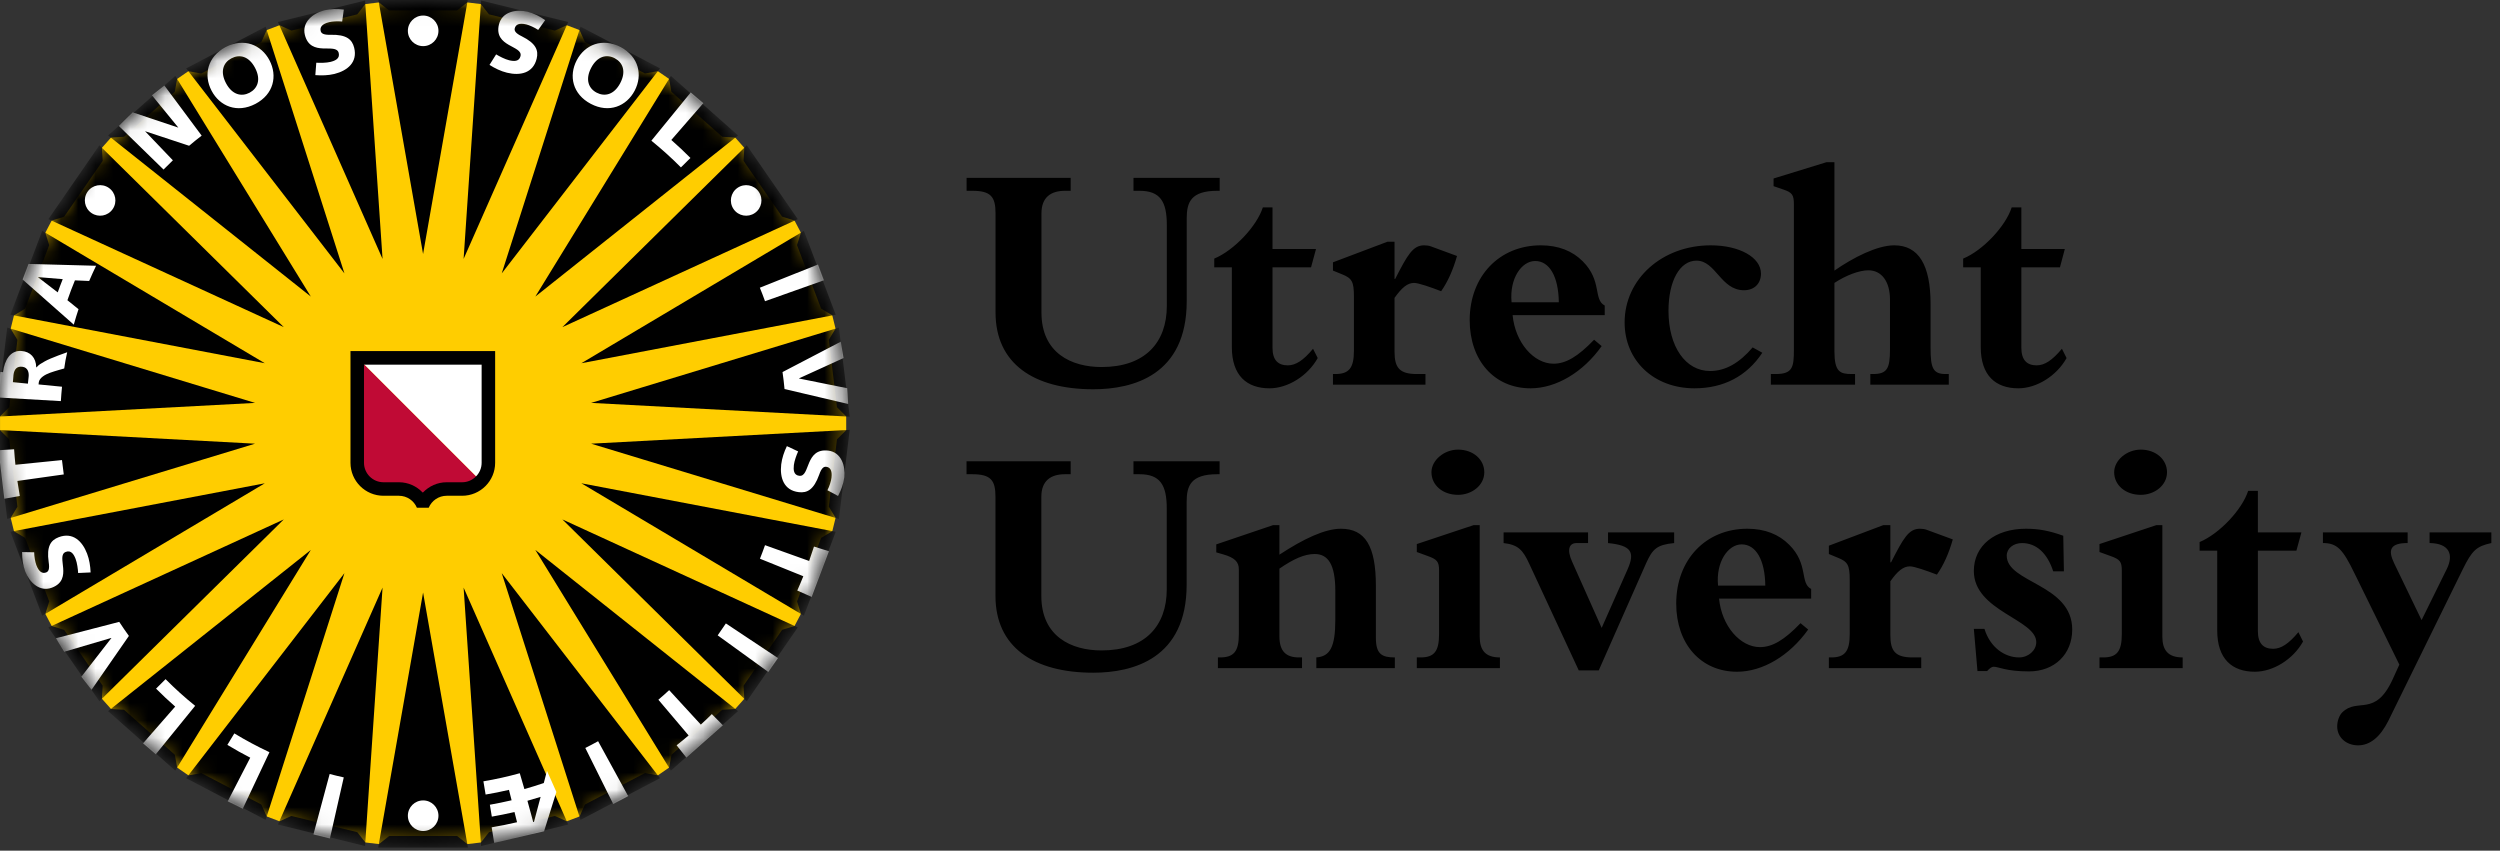 <svg width="144" height="49" viewBox="0 0 144 49" fill="none" xmlns="http://www.w3.org/2000/svg">
    <rect x="0" y="0" width="144" height="49" fill="#333333" stroke="none"/>
    <path d="M20.578 0.827L21.04 0.235L21.824 0.139L22.415 0.604H26.325L26.918 0.139L27.699 0.235L28.164 0.826L31.961 1.763L32.646 1.453L33.383 1.733L33.692 2.42L37.15 4.233L37.89 4.099L38.537 4.544L38.673 5.287L41.601 7.878L42.351 7.925L42.872 8.514L42.828 9.265L45.046 12.478L45.764 12.703L46.132 13.401L45.908 14.118L47.295 17.775L47.94 18.164L48.127 18.929L47.739 19.573L48.209 23.454L48.741 23.986V24.776L48.209 25.306L47.739 29.184L48.129 29.827L47.942 30.594L47.297 30.981L45.91 34.638L46.134 35.356L45.766 36.056L45.049 36.278L42.828 39.495L42.872 40.248L42.351 40.836L41.601 40.881L38.677 43.472L38.541 44.212L37.894 44.661L37.154 44.523L33.691 46.34L33.383 47.028L32.646 47.307L31.96 46.998L28.168 47.934L27.704 48.526L26.921 48.62L26.33 48.155H22.419L21.828 48.62L21.045 48.526L20.581 47.934L16.784 46.998L16.099 47.307L15.362 47.028L15.053 46.34L11.595 44.527L10.855 44.663L10.206 44.214L10.071 43.473L7.143 40.881L6.393 40.836L5.87 40.248L5.915 39.495L3.697 36.283L2.978 36.059L2.612 35.361L2.836 34.642L1.449 30.985L0.805 30.598L0.616 29.831L1.005 29.189L0.534 25.306L0.002 24.776V23.986L0.534 23.454L1.004 19.578L0.615 18.933L0.804 18.168L1.447 17.779L2.834 14.122L2.61 13.404L2.976 12.706L3.694 12.482L5.916 9.265L5.87 8.514L6.393 7.925L7.143 7.878L10.067 5.288L10.202 4.548L10.851 4.1L11.591 4.237L15.053 2.42L15.362 1.733L16.099 1.453L16.784 1.763L20.578 0.827Z" fill="#FFCD00"/>
    <mask id="mask0_467_10493" style="mask-type:luminance" maskUnits="userSpaceOnUse" x="0" y="0" width="49" height="49">
        <path d="M24.399 48.745C37.859 48.745 48.77 37.834 48.77 24.373C48.77 10.914 37.859 0 24.399 0C10.937 0 0.025 10.914 0.025 24.373C0.025 37.834 10.937 48.745 24.399 48.745Z" fill="white"/>
    </mask>
    <g mask="url(#mask0_467_10493)">
        <path d="M26.954 -0.062L24.369 14.631L21.784 -0.062M27.712 0.029L26.704 14.914L32.73 1.267M33.438 1.535L28.9 15.748L38.017 3.938M38.643 4.372L30.835 17.083L42.511 7.8M43.015 8.368L32.393 18.843L45.952 12.622M46.305 13.297L33.485 20.922L48.138 18.129M48.322 18.869L34.048 23.207L48.944 24M48.944 24.76L34.048 25.556L48.322 29.893M48.138 30.63L33.485 27.837L46.305 35.465M45.952 36.141L32.393 29.919L43.015 40.393M42.511 40.962L30.835 31.676L38.643 44.389M38.017 44.824L28.9 33.014L33.438 47.226M26.954 48.822L24.369 34.129L21.784 48.822M21.027 48.732L22.035 33.846L16.009 47.493M15.3 47.226L19.839 33.014L10.723 44.824M10.095 44.389L17.904 31.676L6.225 40.962M5.723 40.393L16.346 29.919L2.786 36.141M2.432 35.465L15.253 27.837L0.598 30.63M0.416 29.893L14.691 25.556L-0.207 24.76M-0.207 24L14.691 23.207L0.416 18.869M0.598 18.129L15.253 20.922L2.432 13.297M2.786 12.622L16.346 18.843L5.723 8.368M6.225 7.8L17.904 17.083L10.095 4.372M10.723 3.938L19.839 15.748L15.3 1.535M16.009 1.267L22.035 14.914L21.027 0.029M32.73 47.493L26.704 33.846L27.712 48.732" fill="black"/>
    </g>
    <mask id="mask1_467_10493" style="mask-type:luminance" maskUnits="userSpaceOnUse" x="0" y="0" width="49" height="49">
        <path d="M24.399 48.745C37.859 48.745 48.77 37.834 48.77 24.373C48.77 10.914 37.859 0 24.399 0C10.937 0 0.025 10.914 0.025 24.373C0.025 37.834 10.937 48.745 24.399 48.745Z" fill="white"/>
    </mask>
    <g mask="url(#mask1_467_10493)">
        <path d="M40.514 5.939L38.668 8.062C39.047 8.396 39.416 8.741 39.77 9.098L39.221 9.642C38.682 9.098 38.114 8.587 37.519 8.104L39.787 5.324M47.117 15.234L43.767 16.572C43.872 16.827 43.975 17.095 44.065 17.35L47.459 16.144M48.799 22.362L46.024 21.802L46.023 21.793L48.59 20.623L48.428 19.681L45.073 21.431C45.122 21.758 45.157 22.081 45.189 22.408L48.854 23.27M47.746 31.752L46.886 31.482C46.798 31.759 46.703 32.037 46.606 32.312L44.065 31.402C43.975 31.657 43.875 31.927 43.773 32.182L46.271 33.191C46.161 33.468 46.044 33.746 45.923 34.015L46.752 34.384M44.813 37.906L41.81 35.909C41.661 36.136 41.497 36.376 41.339 36.597L44.256 38.707M41.638 41.775L41.001 41.132C40.797 41.339 40.585 41.54 40.368 41.738L38.544 39.752C38.344 39.935 38.131 40.128 37.922 40.305L39.665 42.362C39.438 42.556 39.206 42.744 38.973 42.929L39.534 43.636M36.184 45.858L34.451 42.693C34.212 42.827 33.959 42.959 33.714 43.083L35.322 46.314M28.466 48.55L28.32 47.655C28.79 47.576 29.258 47.482 29.782 47.36L29.635 46.773C29.161 46.881 28.752 46.966 28.329 47.038L28.216 46.353C28.616 46.282 29.016 46.201 29.468 46.096L29.316 45.496C28.835 45.609 28.404 45.694 27.971 45.766L27.844 45.004C28.549 44.886 29.249 44.73 29.939 44.538L30.205 45.45C30.58 45.345 30.952 45.229 31.322 45.103L31.505 44.4L32.047 45.617L31.338 47.883M30.758 47.337L31.139 45.9C30.889 45.978 30.62 46.058 30.38 46.125L30.713 47.348L30.758 47.337ZM19.002 48.299L19.801 44.778C19.534 44.718 19.253 44.653 18.988 44.582L18.052 48.064M13.983 46.583L15.52 43.327C14.827 43.002 14.152 42.641 13.498 42.244L13.096 42.905C13.526 43.166 13.966 43.412 14.414 43.643L13.116 46.158M8.974 43.446L11.241 40.656C10.645 40.176 10.076 39.663 9.537 39.119L8.989 39.665C9.344 40.024 9.712 40.367 10.091 40.699L8.24 42.815M3.697 37.542L6.41 36.745L6.416 36.752L4.686 38.979L5.272 39.732L7.424 36.629C7.232 36.364 7.047 36.093 6.868 35.819L3.222 36.763M0.249 28.728L1.14 28.567C1.089 28.281 1.042 27.991 1.001 27.703L3.673 27.327C3.635 27.058 3.598 26.77 3.57 26.5L0.888 26.77C0.857 26.471 0.831 26.173 0.812 25.877L-0.084 25.934M-0.127 22.894L3.506 23.104C3.522 22.827 3.545 22.551 3.572 22.275L2.221 22.143C2.224 22.113 2.226 22.056 2.236 22.009C2.28 21.768 2.574 21.582 2.887 21.47C3.145 21.374 3.699 21.224 3.699 21.224C3.744 20.911 3.792 20.609 3.87 20.289C3.87 20.289 2.92 20.617 2.578 20.815C2.36 20.939 2.239 21.001 2.103 21.16L2.087 21.157C2.076 20.602 1.748 20.252 1.23 20.216C0.599 20.17 0.258 20.741 0.174 21.436L0.017 21.423M1.28 21.125C1.631 21.164 1.674 21.494 1.649 21.71C1.634 21.835 1.618 21.979 1.607 22.099L0.743 22.012C0.758 21.869 0.76 21.738 0.775 21.607C0.815 21.245 0.995 21.091 1.28 21.125ZM1.301 16.097L4.25 18.7C4.334 18.399 4.425 18.103 4.523 17.809L3.883 17.293C4.016 16.906 4.161 16.524 4.316 16.148L5.136 16.185C5.262 15.892 5.395 15.597 5.534 15.308L1.641 15.202M2.199 15.962L3.613 16.079C3.513 16.334 3.416 16.584 3.325 16.841L2.195 15.973L2.199 15.962ZM6.844 7.254L9.42 9.766C9.597 9.584 9.775 9.409 9.958 9.234L8.354 7.557L10.893 8.396C11.129 8.196 11.37 8.002 11.616 7.813L9.469 4.925L8.753 5.489L10.273 7.351L7.642 6.471M28.195 3.738C28.501 3.933 28.85 4.103 29.202 4.188C29.957 4.373 30.706 4.218 30.912 3.381C31.028 2.905 30.878 2.5 30.058 2.092C29.686 1.912 29.617 1.77 29.65 1.633C29.702 1.417 29.896 1.304 30.319 1.407C30.499 1.451 30.794 1.586 31 1.724L31.402 1.159C31.087 0.94 30.755 0.767 30.378 0.674C29.736 0.516 28.919 0.676 28.74 1.405C28.58 2.062 28.931 2.366 29.299 2.581C29.667 2.796 30.057 2.922 29.981 3.235C29.902 3.555 29.6 3.537 29.326 3.471C29.085 3.413 28.768 3.247 28.577 3.132L28.195 3.738ZM33.22 3.471C32.749 4.37 32.979 5.43 34.033 5.983C35.082 6.533 36.085 6.121 36.558 5.222C37.028 4.324 36.798 3.264 35.749 2.713C34.695 2.161 33.692 2.573 33.22 3.471ZM34.052 3.906C34.408 3.227 34.947 3.111 35.407 3.353C35.871 3.597 36.082 4.106 35.726 4.787C35.37 5.464 34.83 5.58 34.366 5.337C33.906 5.096 33.696 4.585 34.052 3.906ZM45.324 25.697C45.166 26.022 45.042 26.388 44.998 26.749C44.907 27.519 45.151 28.246 46.007 28.348C46.492 28.407 46.875 28.209 47.183 27.348C47.317 26.954 47.45 26.869 47.59 26.887C47.809 26.911 47.946 27.092 47.894 27.521C47.873 27.708 47.774 28.018 47.661 28.237L48.273 28.569C48.449 28.228 48.584 27.882 48.63 27.493C48.709 26.837 48.453 26.044 47.708 25.955C47.034 25.874 46.776 26.261 46.606 26.65C46.438 27.042 46.359 27.445 46.038 27.406C45.712 27.367 45.694 27.065 45.727 26.784C45.757 26.538 45.881 26.204 45.973 26.001L45.324 25.697ZM5.219 32.972C5.205 32.609 5.146 32.228 5.016 31.888C4.738 31.162 4.186 30.635 3.38 30.943C2.922 31.118 2.674 31.47 2.804 32.376C2.868 32.786 2.791 32.922 2.659 32.972C2.452 33.053 2.248 32.958 2.094 32.553C2.027 32.376 1.97 32.058 1.968 31.812L1.272 31.8C1.273 32.185 1.317 32.556 1.456 32.921C1.692 33.536 2.287 34.119 2.99 33.85C3.621 33.61 3.671 33.149 3.639 32.723C3.606 32.298 3.488 31.904 3.791 31.789C4.096 31.673 4.255 31.931 4.355 32.196C4.444 32.426 4.488 32.783 4.502 33.005L5.219 32.972ZM12.186 5.224C12.657 6.123 13.66 6.535 14.714 5.983C15.765 5.43 15.993 4.372 15.522 3.472C15.05 2.575 14.047 2.162 12.997 2.713C11.944 3.266 11.714 4.326 12.186 5.224ZM13.016 4.789C12.66 4.11 12.871 3.599 13.331 3.358C13.795 3.113 14.334 3.23 14.691 3.908C15.048 4.587 14.838 5.096 14.373 5.342C13.912 5.582 13.373 5.466 13.016 4.789ZM18.163 4.327C18.523 4.357 18.91 4.345 19.263 4.259C20.017 4.071 20.608 3.585 20.4 2.748C20.282 2.272 19.961 1.983 19.046 2.004C18.634 2.017 18.506 1.924 18.472 1.787C18.418 1.572 18.537 1.381 18.959 1.276C19.14 1.231 19.462 1.214 19.709 1.24L19.803 0.552C19.422 0.506 19.048 0.506 18.67 0.599C18.03 0.76 17.378 1.279 17.56 2.009C17.723 2.664 18.175 2.771 18.602 2.79C19.027 2.808 19.431 2.739 19.51 3.052C19.588 3.372 19.313 3.497 19.038 3.565C18.798 3.625 18.44 3.625 18.218 3.613L18.163 4.327ZM24.374 2.657C24.86 2.657 25.255 2.263 25.255 1.776C25.255 1.29 24.86 0.896 24.374 0.896C23.886 0.896 23.493 1.29 23.493 1.776C23.493 2.263 23.886 2.657 24.374 2.657ZM42.254 12.044C42.529 12.445 43.08 12.546 43.479 12.268C43.88 11.993 43.979 11.445 43.703 11.045C43.428 10.644 42.88 10.545 42.48 10.821C42.079 11.097 41.979 11.645 42.254 12.044ZM23.493 46.986C23.493 47.473 23.886 47.866 24.374 47.866C24.86 47.866 25.255 47.473 25.255 46.986C25.255 46.498 24.86 46.104 24.374 46.104C23.886 46.104 23.493 46.498 23.493 46.986ZM6.491 12.044C6.767 11.645 6.667 11.097 6.267 10.821C5.867 10.545 5.318 10.644 5.042 11.045C4.767 11.445 4.867 11.993 5.267 12.268C5.667 12.546 6.215 12.445 6.491 12.044Z" fill="white"/>
    </g>
    <path d="M27.712 27.72C27.437 28.001 27.056 28.174 26.633 28.174H25.746C25.249 28.174 24.808 28.415 24.533 28.786H24.206C23.932 28.415 23.49 28.174 22.993 28.174H22.107C21.273 28.174 20.598 27.499 20.598 26.665V20.606" fill="#C00A35"/>
    <path d="M20.598 20.606H28.143V26.665C28.143 27.079 27.979 27.448 27.712 27.72" fill="white"/>
    <path d="M28.52 26.656C28.52 27.706 27.667 28.556 26.617 28.556H25.73C25.264 28.556 24.864 28.841 24.694 29.244H24.013C23.843 28.841 23.444 28.556 22.977 28.556H22.091C21.039 28.556 20.188 27.706 20.188 26.656V20.223H28.52V26.656ZM27.742 21.004H20.966V26.656C20.966 27.273 21.469 27.778 22.091 27.778H22.977C23.518 27.778 23.996 28.005 24.341 28.365H24.365C24.712 28.005 25.19 27.778 25.73 27.778H26.617C27.238 27.778 27.742 27.273 27.742 26.656L27.742 21.004Z" fill="black"/>
    <path d="M65.289 10.244H70.254V10.99H70.118C68.587 10.99 68.355 11.66 68.355 12.581V17.348C68.355 21.621 65.254 22.422 62.975 22.422C59.526 22.422 57.343 20.932 57.343 18V12.293C57.343 11.334 57.076 10.99 56.002 10.99H55.676V10.244H61.671V10.99H61.349C60.539 10.99 59.988 11.354 59.988 12.293V18C59.988 20.337 61.708 21.141 63.451 21.141C65.962 21.141 67.209 19.726 67.209 17.618V12.964C67.209 11.604 66.825 10.99 65.636 10.99H65.289L65.289 10.244ZM73.296 20.032C73.296 20.742 73.618 21.044 74.175 21.044C74.634 21.044 75.075 20.759 75.631 20.088L75.9 20.624C75.325 21.658 74.175 22.367 73.121 22.367C71.821 22.367 70.954 21.637 70.954 19.992V15.398H69.941V14.895C71.09 14.419 72.397 13.019 72.739 11.948H73.296V14.342H75.802L75.516 15.398H73.296V20.032ZM82.107 22.156H76.779V21.544H76.914C77.701 21.544 77.986 21.2 77.986 20.206V17.082C77.986 16.221 77.873 16.027 77.299 15.798L76.779 15.586V15.109L79.92 13.922H80.325V16.065H80.363C81.07 14.686 81.378 14.131 82.03 14.131C82.161 14.131 82.318 14.151 82.411 14.188L83.924 14.745C83.695 15.551 83.389 16.236 83.01 16.774C82.411 16.543 81.704 16.296 81.452 16.296C81.07 16.296 80.748 16.565 80.325 17.157V20.261C80.325 21.182 80.613 21.544 81.609 21.544H82.107V22.156ZM92.256 19.935C91.187 21.445 89.634 22.367 88.158 22.367C86.07 22.367 84.654 20.759 84.654 18.441C84.654 15.913 86.362 14.131 88.751 14.131C89.769 14.131 90.574 14.457 91.166 15.051C92.296 16.18 91.761 17.253 92.432 17.598V18.153H87.126C87.279 19.744 88.35 20.949 89.482 20.949C90.188 20.949 90.878 20.549 91.82 19.569L92.256 19.935ZM89.788 17.409C89.769 15.933 89.252 15.034 88.425 15.034C87.642 15.034 86.936 16.045 87.067 17.409H89.788ZM101.509 20.318C100.627 21.658 99.285 22.367 97.602 22.367C95.265 22.367 93.578 20.776 93.578 18.573C93.578 16.065 95.745 14.131 98.538 14.131C100.186 14.131 101.432 14.821 101.432 15.76C101.432 16.333 101.05 16.718 100.452 16.718C99.116 16.718 98.83 15.013 97.718 15.013C96.759 15.013 96.105 16.18 96.105 17.903C96.105 19.973 97.086 21.37 98.501 21.37C99.365 21.37 100.167 20.932 100.953 20.011L101.509 20.318ZM105.663 20.224C105.663 21.429 105.99 21.544 106.66 21.544H106.851V22.156H102.002V21.544H102.275C103.253 21.544 103.328 21.16 103.328 20.145V11.775C103.328 11.222 103.23 11.087 102.714 10.914L102.158 10.723V10.281L105.204 9.343H105.663V15.586C106.737 14.84 108.113 14.131 109.109 14.131C110.513 14.131 111.201 15.259 111.201 17.52V20.051C111.201 21.182 111.332 21.544 112.062 21.544H112.25V22.156H107.731V21.544H107.885C108.689 21.544 108.863 21.235 108.863 20.145V17.253C108.863 16.221 108.383 15.569 107.618 15.569C107.098 15.569 106.334 15.854 105.663 16.296L105.663 20.224ZM116.43 20.032C116.43 20.742 116.755 21.044 117.309 21.044C117.769 21.044 118.207 20.759 118.766 20.088L119.035 20.624C118.459 21.658 117.309 22.367 116.256 22.367C114.954 22.367 114.091 21.637 114.091 19.992V15.398H113.078V14.895C114.228 14.419 115.53 13.019 115.872 11.948H116.43V14.342H118.934L118.653 15.398H116.43V20.032Z" fill="black"/>
    <path d="M65.288 26.568H70.249V27.315H70.114C68.584 27.315 68.351 27.985 68.351 28.906V33.675C68.351 37.946 65.25 38.748 62.97 38.748C59.521 38.748 57.339 37.257 57.339 34.326V28.617C57.339 27.661 57.072 27.315 55.998 27.315H55.672V26.568H61.67V27.315H61.344C60.538 27.315 59.981 27.679 59.981 28.617V34.326C59.981 36.663 61.708 37.465 63.449 37.465C65.961 37.465 67.205 36.048 67.205 33.94V29.288C67.205 27.929 66.82 27.315 65.632 27.315H65.288V26.568ZM79.251 36.74C79.251 37.677 79.592 37.868 80.343 37.868V38.483H75.821V37.868C76.606 37.812 76.914 37.274 76.914 35.703V34.038C76.914 32.505 76.491 31.911 75.727 31.911C75.132 31.911 74.5 32.199 73.694 32.754V36.643C73.694 37.505 74.06 37.868 74.824 37.868H74.996V38.483H70.151V37.868H70.265C71.072 37.868 71.357 37.524 71.357 36.528V32.793C71.357 32.371 71.128 32.123 70.456 31.932L70.057 31.817V31.356L73.33 30.247H73.694V31.949C75.091 31.031 76.318 30.455 77.237 30.455C78.638 30.455 79.251 31.453 79.251 33.749L79.251 36.74ZM86.395 38.483H81.608V37.868H81.819C82.605 37.868 82.89 37.524 82.89 36.528V32.853C82.89 32.353 82.775 32.217 82.239 32.027L81.608 31.796V31.337L84.882 30.247H85.231V36.663C85.231 37.448 85.551 37.868 86.395 37.868L86.395 38.483ZM85.496 27.2C85.496 27.967 84.766 28.503 83.984 28.503C83.1 28.503 82.452 27.946 82.452 27.2C82.452 26.511 83.179 25.898 83.984 25.898C84.86 25.898 85.496 26.473 85.496 27.2ZM86.607 30.668H91.472V31.281H90.803C90.397 31.281 90.23 31.643 90.554 32.353L92.256 36.167L93.749 32.793C94.19 31.796 93.963 31.414 92.622 31.281V30.668H96.431V31.281C95.434 31.376 95.188 31.625 94.823 32.428L92.087 38.616H90.937L88.083 32.469C87.721 31.682 87.448 31.376 86.607 31.281V30.668ZM104.151 36.261C103.077 37.771 101.529 38.692 100.055 38.692C97.962 38.692 96.55 37.082 96.55 34.768C96.55 32.237 98.252 30.455 100.646 30.455C101.664 30.455 102.463 30.781 103.057 31.376C104.192 32.505 103.653 33.578 104.323 33.925V34.478H99.017C99.171 36.069 100.243 37.274 101.372 37.274C102.081 37.274 102.77 36.875 103.71 35.895L104.151 36.261ZM101.681 33.731C101.664 32.258 101.145 31.356 100.32 31.356C99.534 31.356 98.826 32.371 98.96 33.731H101.681ZM110.663 38.483H105.342V37.868H105.475C106.259 37.868 106.544 37.524 106.544 36.528V33.405C106.544 32.544 106.43 32.353 105.855 32.123L105.342 31.911V31.432L108.479 30.247H108.884V32.39H108.925C109.63 31.012 109.935 30.455 110.587 30.455C110.724 30.455 110.876 30.476 110.969 30.514L112.481 31.07C112.254 31.873 111.947 32.563 111.565 33.099C110.969 32.87 110.261 32.622 110.012 32.622C109.63 32.622 109.303 32.888 108.884 33.483V36.584C108.884 37.505 109.171 37.868 110.168 37.868H110.663V38.483ZM113.693 36.222H114.305C114.632 37.295 115.475 37.868 116.297 37.868C116.834 37.868 117.289 37.465 117.289 36.989C117.289 35.667 113.693 35.208 113.693 32.888C113.693 31.431 114.9 30.455 116.696 30.455C117.426 30.455 118.04 30.57 118.844 30.859L118.881 32.908H118.265C117.922 31.854 117.289 31.281 116.467 31.281C115.97 31.281 115.588 31.588 115.588 32.007C115.588 33.578 119.36 33.637 119.36 36.261C119.36 37.677 118.346 38.673 116.871 38.673C115.546 38.673 115.107 38.404 114.839 38.404C114.725 38.404 114.612 38.483 114.457 38.654H113.902L113.693 36.222ZM125.722 38.483H120.931V37.868H121.144C121.927 37.868 122.216 37.524 122.216 36.528V32.853C122.216 32.353 122.105 32.217 121.566 32.027L120.93 31.796V31.337L124.207 30.247H124.551V36.663C124.551 37.448 124.877 37.868 125.721 37.868L125.722 38.483ZM124.82 27.2C124.82 27.967 124.094 28.503 123.307 28.503C122.428 28.503 121.776 27.946 121.776 27.2C121.776 26.511 122.503 25.898 123.307 25.898C124.188 25.898 124.82 26.473 124.82 27.2ZM130.054 36.358C130.054 37.066 130.376 37.37 130.932 37.37C131.391 37.37 131.828 37.082 132.388 36.413L132.655 36.952C132.081 37.983 130.932 38.692 129.876 38.692C128.576 38.692 127.712 37.962 127.712 36.319V31.72H126.697V31.222C127.847 30.743 129.15 29.346 129.494 28.273H130.054V30.668H132.561L132.272 31.72H130.054V36.358ZM138.202 38.282L137.819 39.124C136.805 41.344 135.791 40.157 134.91 41.038C134.738 41.21 134.623 41.535 134.623 41.841C134.623 42.473 135.14 42.932 135.828 42.932C136.498 42.932 137.091 42.473 137.57 41.516L141.856 32.79C142.392 31.7 142.641 31.47 143.502 31.279V30.666H139.943V31.279C141.091 31.297 141.34 31.948 140.937 32.771L139.483 35.718L137.895 32.427C137.532 31.661 137.684 31.279 138.68 31.279V30.666H133.8V31.279C134.623 31.279 134.949 31.642 135.617 33.02L138.202 38.282Z" fill="black"/>
</svg>
